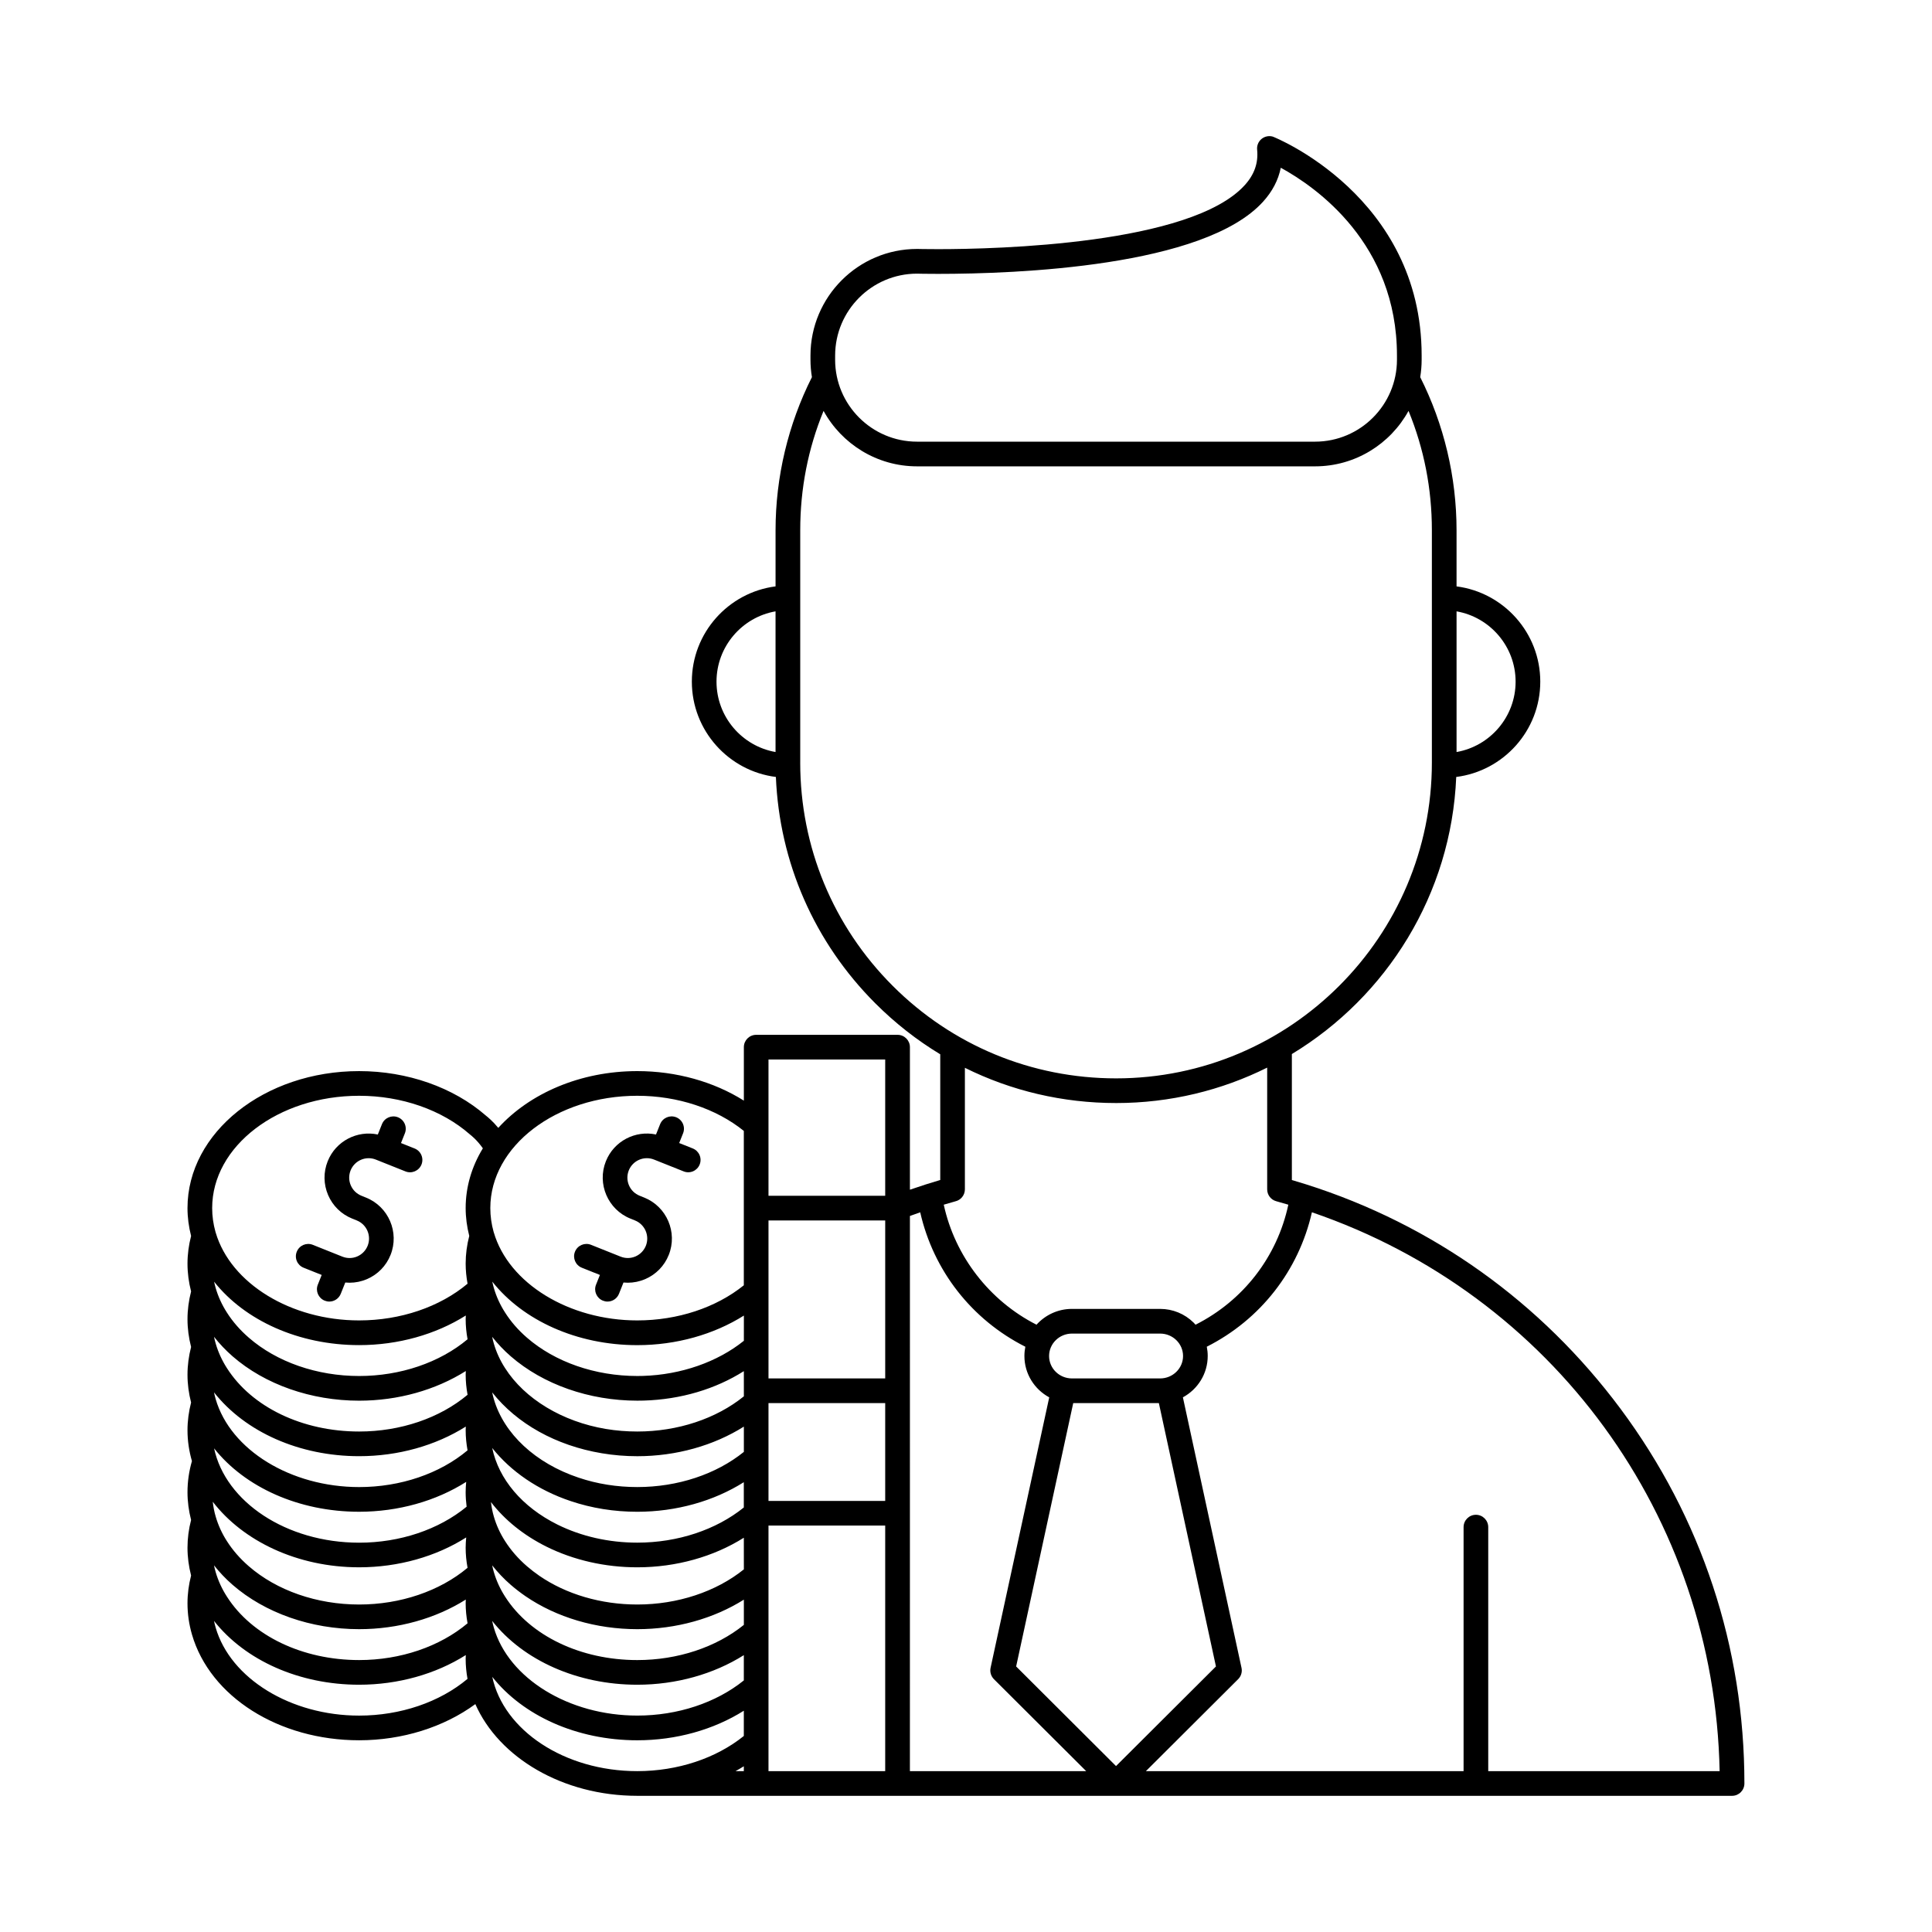 <?xml version="1.0" encoding="UTF-8"?>
<!-- Uploaded to: ICON Repo, www.svgrepo.com, Generator: ICON Repo Mixer Tools -->
<svg fill="#000000" width="800px" height="800px" version="1.1" viewBox="144 144 512 512" xmlns="http://www.w3.org/2000/svg">
 <g>
  <path d="m573.47 517.36c-21.055-28.301-49.863-48.871-83.309-59.484-0.039-0.012-0.082-0.023-0.121-0.035-1.188-0.379-2.414-0.75-3.684-1.125v-33.383c25.121-15.203 42.258-42.305 43.559-73.43 12.539-1.578 22.273-12.297 22.273-25.262 0-12.93-9.688-23.629-22.188-25.242v-14.883c0-14.078-3.332-28.078-9.629-40.566 0.242-1.5 0.379-3.043 0.379-4.621v-1.109c0-42.23-39.09-57.922-39.484-58.027-1.039-0.289-2.152-0.035-2.977 0.656-0.82 0.695-1.246 1.75-1.137 2.82 0.344 3.496-0.719 6.566-3.269 9.383-14.258 15.75-65.801 16.977-81.258 16.977-3.426 0-5.477-0.055-5.496-0.055h-0.098c-15.578 0-28.25 12.672-28.25 28.25v1.109c0 1.57 0.133 3.113 0.383 4.613-6.297 12.488-9.637 26.484-9.637 40.57v14.883c-12.496 1.605-22.184 12.312-22.184 25.242 0 12.965 9.734 23.688 22.27 25.262 0.941 22.668 10.207 43.848 26.348 59.988 5.246 5.25 11.023 9.766 17.211 13.512v33.312c-1.309 0.383-2.586 0.77-3.793 1.16-1.402 0.449-2.82 0.918-4.246 1.41v-37.777c0-1.797-1.465-3.266-3.266-3.266h-37.473c-1.809 0-3.269 1.465-3.269 3.266v14.172c-7.969-5.023-17.93-7.824-28.238-7.824-15.141 0-28.562 5.941-36.84 15.043-1.5-1.812-2.852-2.91-3.305-3.266-8.586-7.481-20.812-11.777-33.578-11.777-25.074 0-45.48 16.277-45.48 36.301 0 2.473 0.332 4.957 0.953 7.391-0.621 2.398-0.953 4.863-0.953 7.336 0 2.484 0.332 4.957 0.953 7.359-0.621 2.418-0.953 4.883-0.953 7.359 0 2.473 0.332 4.941 0.953 7.359-0.621 2.414-0.953 4.875-0.953 7.356s0.332 4.957 0.953 7.359c-0.621 2.414-0.953 4.883-0.953 7.352 0 2.812 0.418 5.551 1.176 8.176-0.777 2.691-1.176 5.461-1.176 8.242 0 2.481 0.332 4.953 0.953 7.359-0.625 2.41-0.953 4.875-0.953 7.359 0 2.481 0.332 4.941 0.953 7.367-0.621 2.398-0.953 4.867-0.953 7.352 0 2.797 0.398 5.582 1.184 8.277 4.797 16.5 23.016 28.031 44.301 28.031 11.438 0 22.449-3.465 30.797-9.586 6.223 14.137 23.094 24.297 42.906 24.305h0.02 290.12c1.809 0 3.269-1.465 3.269-3.269 0.008-36.078-11.34-70.406-32.812-99.281zm-27.82-192.71c0 9.324-6.769 17.09-15.648 18.645v-37.281c8.879 1.551 15.648 9.32 15.648 18.637zm-180.33-86.418c0-11.957 9.715-21.684 21.664-21.711 0.348 0.012 2.367 0.059 5.637 0.059 20.688 0 70.477-1.863 86.109-19.133 2.481-2.731 4.039-5.742 4.691-8.992 9.355 5.113 30.789 20.066 30.789 49.77v1.109c0 11.969-9.738 21.711-21.711 21.711h-105.47c-11.969 0-21.711-9.738-21.711-21.711zm-31.438 86.418c0-9.316 6.769-17.086 15.645-18.637v37.281c-8.879-1.555-15.645-9.324-15.645-18.645zm22.188 21.445v-61.574c0-11.023 2.074-21.629 6.184-31.629 4.805 8.75 14.113 14.695 24.777 14.695h105.47c10.664 0 19.973-5.945 24.773-14.695 4.106 10 6.188 20.605 6.188 31.629v61.574c0 46.145-37.543 83.684-83.684 83.684-22.359 0-43.383-8.707-59.188-24.504-15.816-15.816-24.523-36.828-24.523-59.18zm83.703 90.223c14.375 0 27.973-3.379 40.043-9.387v32.258c0 1.473 0.977 2.766 2.402 3.148 1.113 0.312 2.176 0.613 3.203 0.922-2.961 13.82-11.934 25.418-24.59 31.805-0.16-0.18-0.316-0.367-0.5-0.543-2.383-2.352-5.547-3.648-8.898-3.648h-23.355c-3.734 0-7.082 1.629-9.391 4.188-12.484-6.34-21.625-18.168-24.582-31.805 0.996-0.301 2.019-0.59 3.062-0.883 1.457-0.332 2.539-1.633 2.539-3.188v-32.203c12.309 6.113 25.934 9.336 40.066 9.336zm-238.62 124.3c-0.176-0.59-0.316-1.188-0.438-1.785 1.445 1.824 3.078 3.562 4.922 5.16 8.586 7.473 20.809 11.754 33.539 11.754 10.305 0 20.285-2.812 28.266-7.848-0.012 0.324-0.035 0.656-0.035 0.984 0 1.785 0.18 3.562 0.504 5.309-7.375 6.191-17.793 9.742-28.73 9.742-15.02 0-28.445-6.445-35.051-16.82-1.312-2.035-2.316-4.223-2.977-6.496zm38.016-60.148c10.324 0 20.293-2.812 28.273-7.848-0.012 0.332-0.035 0.656-0.035 0.988 0 1.785 0.18 3.559 0.504 5.309-7.394 6.191-17.82 9.738-28.73 9.738-11.168 0-21.828-3.699-29.246-10.16-2.316-2.004-4.266-4.242-5.801-6.656-1.32-2.055-2.324-4.242-2.977-6.508-0.16-0.555-0.301-1.117-0.418-1.672 8.129 10.27 22.418 16.809 38.43 16.809zm139.42 8.832h-30.93v-8.434-0.004-33.43h30.93zm-172.95-5.863c8.59 7.477 20.812 11.758 33.539 11.758 10.293 0 20.258-2.812 28.266-7.859-0.012 0.328-0.035 0.656-0.035 0.984 0 1.785 0.18 3.562 0.504 5.309-7.379 6.191-17.793 9.738-28.73 9.738-15.012 0-28.445-6.434-35.051-16.812-1.309-2.039-2.309-4.227-2.973-6.504-0.172-0.59-0.316-1.18-0.438-1.785 1.449 1.836 3.082 3.574 4.918 5.172zm69.23 11.328c-0.168-0.586-0.312-1.168-0.434-1.77 6.535 8.293 16.906 14.102 29.055 16.133 3.078 0.52 6.242 0.781 9.406 0.781 10.309 0 20.258-2.816 28.234-7.844v6.699c-7.344 5.934-17.539 9.32-28.234 9.32-5.426 0-10.66-0.836-15.566-2.492-11.379-3.805-19.777-11.582-22.461-20.828zm66.254-0.719c-7.344 5.941-17.539 9.32-28.234 9.32-2.805 0-5.606-0.227-8.328-0.68-11.531-1.93-21.52-7.961-26.723-16.141-1.309-2.031-2.312-4.219-2.973-6.492-0.172-0.59-0.316-1.18-0.434-1.785 1.449 1.832 3.082 3.57 4.922 5.164 8.59 7.465 20.812 11.758 33.539 11.758 0.59 0 1.168-0.004 1.734-0.023 9.785-0.297 18.969-3.031 26.5-7.801l0.004 6.68zm-139.97 0.719c-0.172-0.586-0.316-1.18-0.438-1.777 8.277 10.504 22.645 16.914 38.461 16.914 10.316 0 20.289-2.812 28.266-7.848-0.012 0.316-0.035 0.648-0.035 0.973 0 1.805 0.18 3.582 0.5 5.324-7.375 6.191-17.789 9.738-28.727 9.738-18.109-0.004-34.102-9.812-38.027-23.324zm73.719 45.848c-0.176-0.586-0.316-1.176-0.438-1.777 1.445 1.824 3.078 3.562 4.926 5.164 1.215 1.047 2.516 2.055 3.871 2.988 8.23 5.648 18.766 8.758 29.664 8.758 10.289 0 20.254-2.801 28.234-7.824v6.688c-7.344 5.934-17.539 9.324-28.234 9.324-15.02 0-28.445-6.445-35.047-16.82-1.312-2.035-2.312-4.223-2.977-6.5zm66.25-0.711c-7.359 5.93-17.562 9.309-28.234 9.309-9.594 0-18.812-2.699-25.957-7.609-1.152-0.797-2.262-1.652-3.289-2.539-2.328-2.016-4.273-4.258-5.801-6.66-1.316-2.047-2.312-4.231-2.973-6.516-0.367-1.254-0.613-2.535-0.762-3.824 3.617 4.707 8.59 8.766 14.699 11.809 7.211 3.582 15.539 5.481 24.082 5.481 10.309 0 20.258-2.812 28.234-7.84l0.008 8.391zm0-16.41c-7.344 5.934-17.539 9.324-28.234 9.324-7.543 0-14.863-1.664-21.172-4.797-9.383-4.672-15.559-12.047-17.277-20.289 4.918 6.195 12.133 11.176 20.793 14.07 5.57 1.879 11.512 2.832 17.648 2.832 10.309 0 20.258-2.805 28.234-7.836l0.004 6.695zm0-44.164c-6.984 5.617-16.629 8.992-26.711 9.301-0.504 0.02-1.008 0.023-1.516 0.023-11.176 0-21.828-3.703-29.25-10.16-2.312-2.004-4.262-4.242-5.793-6.656-1.324-2.055-2.324-4.242-2.977-6.508-0.16-0.555-0.301-1.125-0.418-1.684 8.133 10.281 22.418 16.832 38.438 16.832 10.309 0 20.262-2.816 28.238-7.836l-0.004 6.688zm-140.39 28.492c8.133 10.273 22.41 16.809 38.438 16.809 10.367 0 20.379-2.836 28.375-7.918-0.09 0.91-0.145 1.824-0.145 2.742 0 1.285 0.098 2.559 0.258 3.836-7.359 6.062-17.668 9.539-28.484 9.539-19.34-0.016-35.426-10.855-38.441-25.008zm74.137 47.504c-0.176-0.586-0.316-1.176-0.438-1.77 8.277 10.504 22.645 16.914 38.457 16.914 10.309 0 20.258-2.812 28.234-7.84v6.699c-7.356 5.934-17.547 9.316-28.227 9.316-18.113 0.008-34.102-9.797-38.027-23.32zm66.25 38.047h-2.195c0.746-0.418 1.477-0.84 2.195-1.293zm6.539-97.535h30.93v25.922h-30.93zm37.477-49.59c0.91-0.332 1.824-0.664 2.731-0.973 3.508 15.461 13.645 28.445 27.859 35.625-0.16 0.797-0.246 1.617-0.246 2.457 0 4.719 2.66 8.836 6.578 10.957l-15.543 71.676c-0.23 1.09 0.105 2.223 0.891 3.012l24.453 24.375h-46.723l0.004-147.13zm28.152 119.38 15.129-69.793h22.695l15.129 69.793-26.48 26.398zm38.156-76.328h-23.355c-3.352 0-6.07-2.66-6.07-5.945 0-3.269 2.719-5.941 6.07-5.941h23.363c3.344 0 6.07 2.664 6.07 5.941 0 3.281-2.727 5.945-6.078 5.945zm-72.855-84.52v36.109h-30.93v-36.109zm-65.707 9.613c10.695 0 20.887 3.379 28.238 9.309v40.914c-7.352 5.934-17.543 9.309-28.238 9.309-18.07 0-34.062-9.793-38.012-23.301-0.016-0.047-0.031-0.09-0.047-0.133-0.586-2.082-0.883-4.211-0.883-6.34 0.004-16.406 17.469-29.758 38.941-29.758zm-73.715 0c11.238 0 21.938 3.727 29.352 10.23 0.07 0.066 0.145 0.121 0.215 0.18 0.02 0.012 1.656 1.258 3.231 3.516-2.922 4.781-4.559 10.16-4.559 15.828 0 2.473 0.332 4.957 0.953 7.387-0.625 2.398-0.953 4.863-0.953 7.34 0 1.785 0.18 3.566 0.504 5.32-7.387 6.188-17.801 9.73-28.742 9.73-18.043 0-34.008-9.766-37.992-23.23-0.02-0.07-0.039-0.137-0.066-0.211-0.586-2.074-0.883-4.203-0.883-6.328 0-16.41 17.473-29.762 38.941-29.762zm0.008 124.96c10.367 0 20.379-2.84 28.375-7.918-0.086 0.906-0.145 1.812-0.145 2.734 0 1.785 0.18 3.559 0.504 5.316-7.387 6.188-17.816 9.73-28.73 9.73-11.176 0-21.828-3.691-29.246-10.148-2.328-2.016-4.277-4.258-5.805-6.66-1.309-2.035-2.309-4.231-2.973-6.516-0.379-1.281-0.625-2.594-0.77-3.914 8.008 10.41 22.391 17.375 38.789 17.375zm0 39.301c-18.105 0-34.094-9.805-38.023-23.328-0.172-0.586-0.312-1.176-0.438-1.77 8.277 10.504 22.645 16.914 38.461 16.914 10.316 0 20.289-2.816 28.266-7.859-0.012 0.328-0.035 0.656-0.035 0.988 0 1.809 0.176 3.582 0.492 5.32-7.387 6.191-17.801 9.734-28.723 9.734zm35.281-10.27c8.125 10.277 22.41 16.812 38.438 16.812 10.297 0 20.254-2.805 28.227-7.836v6.691c-7.359 5.934-17.551 9.32-28.234 9.32-19.34 0-35.43-10.848-38.43-24.988zm73.203 24.988v-65.078h30.93v65.078zm190.74 0v-64.664c0-1.809-1.465-3.273-3.266-3.273-1.805 0-3.269 1.465-3.269 3.273v64.664h-84.188l24.449-24.375c0.789-0.785 1.129-1.926 0.887-3.012l-15.531-71.676c3.914-2.121 6.578-6.238 6.578-10.957 0-0.836-0.086-1.656-0.246-2.457 14.223-7.184 24.348-20.168 27.859-35.629 63.777 21.809 106.71 80.625 108.05 148.11l-61.32-0.004z"/>
  <path d="m298.19 479.96 4.793 1.914-1.027 2.574c-0.672 1.672 0.145 3.57 1.824 4.242 0.398 0.16 0.805 0.242 1.215 0.242 1.301 0 2.523-0.777 3.039-2.055l1.195-2.996c0.379 0.031 0.754 0.055 1.137 0.055 1.562 0 3.129-0.316 4.606-0.953 2.875-1.23 5.094-3.508 6.254-6.41 2.394-5.992-0.535-12.816-6.519-15.211l-1.195-0.48c-1.281-0.516-2.289-1.492-2.828-2.762-0.543-1.266-0.559-2.664-0.051-3.945 1.055-2.641 4.066-3.934 6.711-2.871l1.176 0.469h0.012c0 0.012 0.004 0.012 0.012 0.012l6.629 2.644c1.676 0.672 3.578-0.141 4.246-1.82 0.672-1.676-0.145-3.582-1.82-4.254l-3.606-1.438 1.027-2.574c0.672-1.676-0.145-3.582-1.824-4.254-1.676-0.672-3.578 0.145-4.254 1.82l-1.094 2.746c-5.461-1.164-11.145 1.727-13.285 7.09-2.394 5.984 0.535 12.812 6.519 15.203l1.195 0.484c2.641 1.055 3.934 4.066 2.883 6.707-0.516 1.281-1.492 2.281-2.754 2.832-1.266 0.539-2.66 0.559-3.934 0.051-0.004-0.004-0.012-0.004-0.02-0.004-0.012-0.004-0.02-0.004-0.031-0.016l-7.793-3.113c-1.676-0.672-3.578 0.145-4.254 1.824-0.676 1.676 0.141 3.578 1.816 4.246z"/>
  <path d="m224.46 479.96 4.793 1.914-1.027 2.574c-0.672 1.672 0.145 3.57 1.824 4.242 0.398 0.16 0.805 0.242 1.215 0.242 1.293 0 2.523-0.777 3.039-2.055l1.199-2.996c0.379 0.031 0.754 0.055 1.133 0.055 1.566 0 3.129-0.316 4.609-0.953 2.871-1.23 5.094-3.508 6.254-6.41 2.394-5.992-0.535-12.816-6.516-15.203l-1.195-0.484c-1.281-0.516-2.281-1.492-2.828-2.762-0.543-1.266-0.559-2.664-0.051-3.945 1.055-2.641 4.062-3.934 6.707-2.871l1.176 0.469h0.012c0 0.012 0.004 0.012 0.012 0.012l6.629 2.644c1.676 0.672 3.578-0.141 4.254-1.82 0.672-1.676-0.145-3.582-1.824-4.254l-3.606-1.438 1.027-2.574c0.672-1.676-0.145-3.582-1.824-4.254-1.676-0.672-3.578 0.145-4.246 1.82l-1.098 2.746c-5.461-1.164-11.145 1.727-13.285 7.09-1.16 2.902-1.117 6.086 0.109 8.949 1.234 2.875 3.512 5.098 6.41 6.254l1.195 0.484c2.641 1.055 3.93 4.066 2.875 6.707-0.516 1.281-1.492 2.281-2.762 2.832-1.258 0.539-2.656 0.559-3.93 0.051-0.004-0.004-0.012-0.004-0.02-0.004-0.012-0.004-0.02-0.004-0.031-0.016l-7.793-3.113c-1.676-0.672-3.578 0.145-4.246 1.824-0.68 1.672 0.133 3.574 1.809 4.242z"/>
 </g>
</svg>
